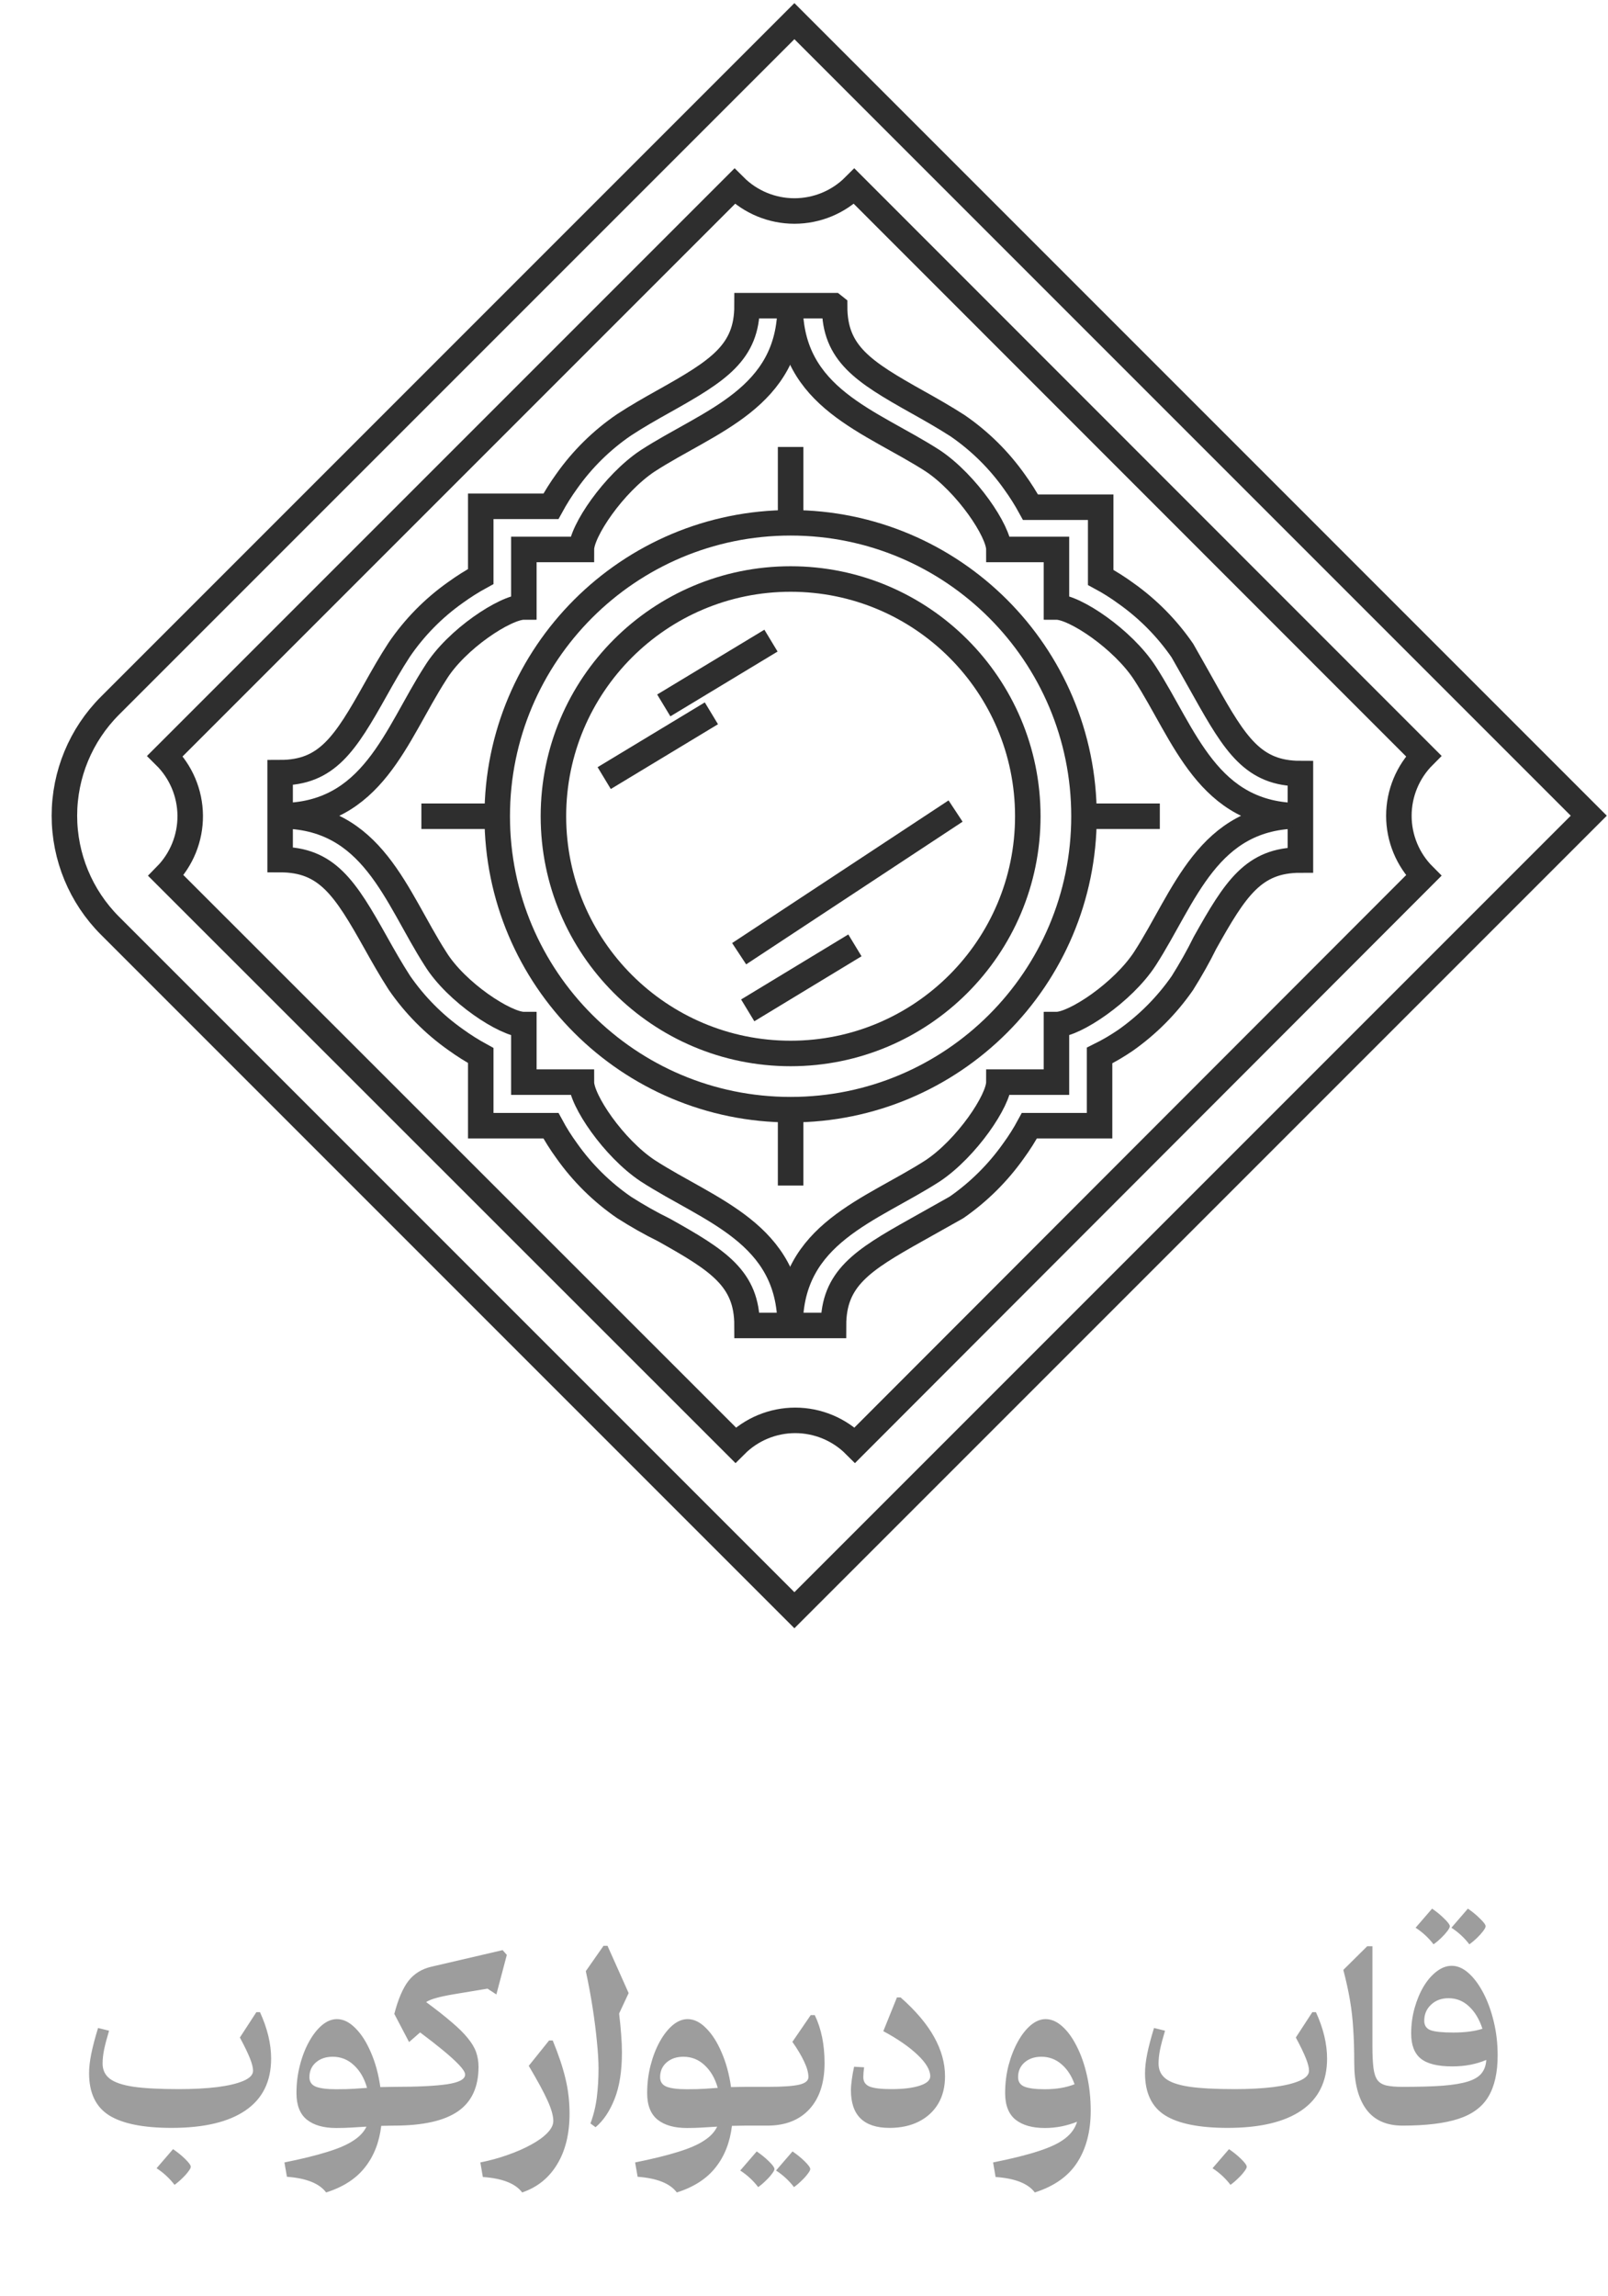 <svg width="152" height="217" viewBox="0 0 152 217" fill="none" xmlns="http://www.w3.org/2000/svg">
<path d="M15.598 71.447L69.442 17.603C70.942 19.101 72.975 19.942 75.095 19.942C77.215 19.942 79.249 19.101 80.749 17.603L134.572 71.447C133.074 72.947 132.232 74.981 132.232 77.1C132.232 79.22 133.074 81.254 134.572 82.754L80.813 136.577C80.072 135.836 79.192 135.248 78.224 134.847C77.256 134.446 76.218 134.239 75.17 134.239C74.122 134.239 73.084 134.446 72.116 134.847C71.148 135.248 70.268 135.836 69.528 136.577L15.683 82.754C17.17 81.242 17.996 79.203 17.98 77.083C17.964 74.963 17.107 72.936 15.598 71.447Z" stroke="#2E2E2E" stroke-width="2.411" stroke-miterlimit="10"/>
<path d="M10.393 66.698L75.092 2L150.183 77.092L75.092 152.183L10.393 87.485C7.637 84.728 6.088 80.99 6.088 77.092C6.088 73.193 7.637 69.455 10.393 66.698Z" stroke="#2E2E2E" stroke-width="2.411" stroke-miterlimit="10"/>
<path d="M39.833 77.143H47.001" stroke="#2E2E2E" stroke-width="2.411" stroke-miterlimit="10"/>
<path d="M78.787 28.888H70.617C70.617 33.325 67.907 35.032 62.766 37.912C61.507 38.616 60.227 39.341 58.99 40.152C56.879 41.591 55.044 43.397 53.571 45.485C53.025 46.242 52.526 47.033 52.078 47.853H45.444V54.487C44.624 54.935 43.833 55.434 43.076 55.981C40.988 57.453 39.181 59.288 37.742 61.399C36.932 62.637 36.206 63.917 35.502 65.175C32.622 70.317 30.916 73.026 26.479 73.026V81.239C30.916 81.239 32.622 83.927 35.502 89.068C36.206 90.327 36.932 91.607 37.742 92.866C39.187 94.966 40.992 96.794 43.076 98.263C43.833 98.81 44.624 99.308 45.444 99.756V106.391H52.078C52.521 107.213 53.02 108.004 53.571 108.759C55.047 110.849 56.882 112.662 58.99 114.113C60.227 114.903 61.507 115.628 62.766 116.246C67.907 119.126 70.617 120.833 70.617 125.27H78.787C78.787 120.833 81.475 119.126 86.616 116.246C87.875 115.543 89.155 114.817 90.413 114.113C92.511 112.657 94.337 110.844 95.811 108.759C96.362 108.004 96.861 107.213 97.304 106.391H103.939V99.756C104.797 99.331 105.623 98.847 106.413 98.305C108.499 96.832 110.311 95.006 111.768 92.908C112.557 91.65 113.282 90.37 113.901 89.111C116.781 83.97 118.488 81.282 122.925 81.282V73.111C118.488 73.111 116.781 70.402 113.901 65.261C113.197 64.002 112.472 62.722 111.768 61.485C110.317 59.377 108.504 57.542 106.413 56.066C105.659 55.515 104.868 55.016 104.045 54.573V47.938H97.411C96.963 47.118 96.464 46.328 95.917 45.57C94.448 43.487 92.621 41.681 90.52 40.237C89.261 39.426 87.981 38.701 86.723 37.997C81.582 35.117 78.894 33.41 78.894 28.973L78.787 28.888Z" stroke="#2E2E2E" stroke-width="2.411" stroke-miterlimit="10"/>
<path d="M74.691 125.313C74.691 116.545 67.032 114.412 61.209 110.636C58.009 108.503 54.958 104.001 54.958 102.273H49.518V96.834C47.79 96.834 43.118 93.783 41.156 90.604C37.401 84.759 35.246 77.1 26.479 77.1" stroke="#2E2E2E" stroke-width="2.411" stroke-miterlimit="10"/>
<path d="M74.69 125.313C74.69 116.545 82.349 114.412 88.194 110.636C91.373 108.503 94.423 104.001 94.423 102.273H99.863V96.834C101.591 96.834 106.157 93.783 108.226 90.604C112.002 84.759 114.135 77.1 122.903 77.1" stroke="#2E2E2E" stroke-width="2.411" stroke-miterlimit="10"/>
<path d="M74.69 28.888C74.69 37.656 82.349 39.789 88.194 43.565C91.373 45.698 94.423 50.2 94.423 51.928H99.863V57.367C101.591 57.367 106.157 60.418 108.226 63.618C112.002 69.442 114.135 77.1 122.903 77.1" stroke="#2E2E2E" stroke-width="2.411" stroke-miterlimit="10"/>
<path d="M74.691 28.888C74.691 37.656 67.032 39.789 61.209 43.565C58.009 45.698 54.958 50.2 54.958 51.928H49.518V57.367C47.79 57.367 43.118 60.418 41.156 63.618C37.401 69.442 35.246 77.1 26.479 77.1" stroke="#2E2E2E" stroke-width="2.411" stroke-miterlimit="10"/>
<path d="M74.734 104.876C90.05 104.876 102.467 92.46 102.467 77.143C102.467 61.827 90.05 49.41 74.734 49.41C59.417 49.41 47.001 61.827 47.001 77.143C47.001 92.46 59.417 104.876 74.734 104.876Z" stroke="#2E2E2E" stroke-width="2.411" stroke-miterlimit="10"/>
<path d="M74.734 49.41V42.242" stroke="#2E2E2E" stroke-width="2.411" stroke-miterlimit="10"/>
<path d="M74.734 112.044V104.855" stroke="#2E2E2E" stroke-width="2.411" stroke-miterlimit="10"/>
<path d="M102.446 77.143H109.636" stroke="#2E2E2E" stroke-width="2.411" stroke-miterlimit="10"/>
<path d="M72.878 60.546L62.745 66.669" stroke="#2E2E2E" stroke-width="2.411" stroke-miterlimit="10"/>
<path d="M80.813 89.346L70.68 95.49" stroke="#2E2E2E" stroke-width="2.411" stroke-miterlimit="10"/>
<path d="M67.246 67.415L57.113 73.538" stroke="#2E2E2E" stroke-width="2.411" stroke-miterlimit="10"/>
<path d="M90.328 76.653L69.869 90.135" stroke="#2E2E2E" stroke-width="2.411" stroke-miterlimit="10"/>
<path d="M74.734 99.564C87.117 99.564 97.155 89.526 97.155 77.143C97.155 64.76 87.117 54.722 74.734 54.722C62.352 54.722 52.313 64.76 52.313 77.143C52.313 89.526 62.352 99.564 74.734 99.564Z" stroke="#2E2E2E" stroke-width="2.411" stroke-miterlimit="10"/>
<path d="M18.034 204.781C18.034 204.882 17.955 205.032 17.798 205.232C17.648 205.44 17.454 205.655 17.218 205.877C16.989 206.106 16.749 206.31 16.498 206.489C16.018 205.866 15.453 205.343 14.801 204.921L16.358 203.116C16.781 203.403 17.164 203.714 17.508 204.051C17.859 204.395 18.034 204.638 18.034 204.781ZM8.42 195.94C8.42 195.41 8.488 194.805 8.624 194.125C8.76 193.445 8.975 192.625 9.269 191.665L10.31 191.923C10.096 192.639 9.938 193.237 9.838 193.717C9.745 194.189 9.698 194.626 9.698 195.027C9.698 195.629 9.924 196.105 10.375 196.456C10.826 196.807 11.575 197.061 12.62 197.219C13.673 197.369 15.094 197.444 16.885 197.444C18.267 197.444 19.484 197.38 20.537 197.251C21.597 197.115 22.424 196.918 23.019 196.66C23.62 196.402 23.921 196.084 23.921 195.704C23.921 195.418 23.824 195.031 23.631 194.544C23.438 194.05 23.119 193.391 22.675 192.567L24.232 190.172H24.576C25.278 191.704 25.629 193.165 25.629 194.555C25.629 196.717 24.823 198.35 23.212 199.453C21.608 200.556 19.28 201.107 16.23 201.107C13.558 201.107 11.589 200.714 10.321 199.926C9.054 199.131 8.42 197.802 8.42 195.94ZM37.23 197.229V200.893C37.023 200.893 36.819 200.896 36.618 200.903C36.418 200.903 36.224 200.907 36.038 200.914C35.852 202.475 35.336 203.786 34.491 204.846C33.653 205.913 32.432 206.701 30.828 207.209C30.191 206.357 28.955 205.863 27.122 205.727L26.886 204.373C28.519 204.044 29.861 203.714 30.914 203.385C31.974 203.062 32.797 202.708 33.385 202.321C33.979 201.942 34.398 201.498 34.642 200.989C34.169 201.018 33.696 201.047 33.224 201.075C32.758 201.104 32.278 201.118 31.784 201.118C30.595 201.118 29.672 200.857 29.013 200.334C28.354 199.804 28.024 198.966 28.024 197.82C28.024 196.904 28.132 196.03 28.347 195.199C28.561 194.361 28.852 193.613 29.217 192.954C29.582 192.295 29.99 191.776 30.441 191.396C30.9 191.017 31.369 190.827 31.849 190.827C32.45 190.827 33.03 191.11 33.589 191.676C34.155 192.234 34.645 193.001 35.06 193.975C35.483 194.941 35.78 196.034 35.952 197.251C36.138 197.244 36.335 197.24 36.543 197.24C36.751 197.233 36.98 197.229 37.23 197.229ZM29.249 196.316C29.249 196.753 29.457 197.054 29.872 197.219C30.287 197.376 30.921 197.455 31.773 197.455C32.461 197.455 33.02 197.441 33.449 197.412C33.879 197.383 34.294 197.355 34.695 197.326C34.445 196.431 34.033 195.718 33.46 195.188C32.894 194.651 32.225 194.383 31.451 194.383C30.807 194.383 30.277 194.562 29.861 194.92C29.453 195.278 29.249 195.743 29.249 196.316ZM37.241 200.893C37.026 200.893 36.855 200.717 36.726 200.366C36.597 200.008 36.532 199.575 36.532 199.066C36.532 198.536 36.597 198.1 36.726 197.756C36.855 197.405 37.026 197.229 37.241 197.229C39.468 197.229 41.144 197.147 42.269 196.982C43.4 196.811 43.966 196.506 43.966 196.069C43.966 195.862 43.776 195.557 43.397 195.156C43.017 194.755 42.505 194.29 41.86 193.76C41.216 193.23 40.5 192.671 39.712 192.084L38.67 192.997L37.273 190.333C37.639 188.929 38.086 187.887 38.616 187.207C39.153 186.527 39.873 186.083 40.775 185.875L47.511 184.307L47.908 184.758L46.92 188.496L46.082 187.948L42.849 188.485C42.175 188.6 41.638 188.715 41.237 188.829C40.836 188.937 40.518 189.065 40.281 189.216C41.262 189.939 42.072 190.576 42.709 191.128C43.353 191.672 43.858 192.174 44.224 192.632C44.596 193.083 44.857 193.523 45.008 193.953C45.158 194.383 45.233 194.845 45.233 195.339C45.233 197.251 44.582 198.655 43.278 199.55C41.975 200.445 39.963 200.893 37.241 200.893ZM53.838 199.765C53.838 201.67 53.448 203.263 52.667 204.545C51.894 205.834 50.791 206.722 49.358 207.209C48.728 206.364 47.489 205.877 45.642 205.748L45.405 204.373C46.3 204.194 47.16 203.958 47.983 203.664C48.807 203.378 49.545 203.055 50.196 202.697C50.848 202.346 51.36 201.978 51.732 201.591C52.112 201.204 52.302 200.825 52.302 200.452C52.302 199.965 52.123 199.328 51.765 198.54C51.414 197.752 50.819 196.653 49.981 195.242L51.904 192.847H52.248C52.8 194.186 53.2 195.385 53.451 196.445C53.709 197.505 53.838 198.612 53.838 199.765ZM56.577 195.489C56.577 194.802 56.527 193.964 56.427 192.976C56.334 191.98 56.198 190.906 56.019 189.753C55.84 188.6 55.625 187.447 55.374 186.294L57.05 183.898H57.426L59.424 188.367L58.522 190.301C58.607 190.995 58.672 191.651 58.715 192.267C58.765 192.882 58.79 193.452 58.79 193.975C58.79 195.743 58.557 197.212 58.092 198.379C57.633 199.539 57.035 200.427 56.298 201.043L55.815 200.688C56.108 199.901 56.309 199.077 56.416 198.218C56.523 197.351 56.577 196.442 56.577 195.489ZM70.381 197.229V200.893C70.173 200.893 69.969 200.896 69.769 200.903C69.568 200.903 69.375 200.907 69.189 200.914C69.002 202.475 68.487 203.786 67.642 204.846C66.804 205.913 65.583 206.701 63.978 207.209C63.341 206.357 62.106 205.863 60.273 205.727L60.036 204.373C61.669 204.044 63.012 203.714 64.064 203.385C65.124 203.062 65.948 202.708 66.535 202.321C67.13 201.942 67.549 201.498 67.792 200.989C67.319 201.018 66.847 201.047 66.374 201.075C65.909 201.104 65.429 201.118 64.935 201.118C63.746 201.118 62.822 200.857 62.163 200.334C61.504 199.804 61.175 198.966 61.175 197.82C61.175 196.904 61.282 196.03 61.497 195.199C61.712 194.361 62.002 193.613 62.367 192.954C62.732 192.295 63.141 191.776 63.592 191.396C64.05 191.017 64.519 190.827 64.999 190.827C65.601 190.827 66.181 191.11 66.739 191.676C67.305 192.234 67.796 193.001 68.211 193.975C68.633 194.941 68.931 196.034 69.103 197.251C69.289 197.244 69.486 197.24 69.693 197.24C69.901 197.233 70.13 197.229 70.381 197.229ZM62.399 196.316C62.399 196.753 62.607 197.054 63.023 197.219C63.438 197.376 64.072 197.455 64.924 197.455C65.611 197.455 66.17 197.441 66.6 197.412C67.029 197.383 67.445 197.355 67.846 197.326C67.595 196.431 67.183 195.718 66.61 195.188C66.045 194.651 65.375 194.383 64.602 194.383C63.957 194.383 63.427 194.562 63.012 194.92C62.603 195.278 62.399 195.743 62.399 196.316ZM73.206 204.996C73.206 205.096 73.127 205.247 72.97 205.447C72.819 205.655 72.626 205.87 72.39 206.092C72.16 206.321 71.921 206.525 71.67 206.704C71.19 206.081 70.624 205.558 69.973 205.136L71.53 203.331C71.953 203.618 72.336 203.929 72.68 204.266C73.031 204.609 73.206 204.853 73.206 204.996ZM76.59 204.996C76.59 205.096 76.511 205.247 76.353 205.447C76.203 205.655 76.01 205.87 75.773 206.092C75.544 206.321 75.304 206.525 75.054 206.704C74.574 206.081 74.008 205.558 73.356 205.136L74.914 203.331C75.337 203.618 75.72 203.929 76.064 204.266C76.414 204.609 76.59 204.853 76.59 204.996ZM70.392 200.893C70.17 200.893 69.998 200.717 69.876 200.366C69.747 200.015 69.683 199.582 69.683 199.066C69.683 198.536 69.747 198.1 69.876 197.756C70.005 197.405 70.177 197.229 70.392 197.229H72.54C73.951 197.229 74.95 197.161 75.537 197.025C76.124 196.889 76.418 196.649 76.418 196.306C76.418 195.897 76.285 195.414 76.02 194.855C75.763 194.297 75.39 193.67 74.903 192.976L76.633 190.451H77.019C77.635 191.726 77.943 193.233 77.943 194.974C77.943 196.85 77.463 198.307 76.504 199.346C75.551 200.377 74.23 200.893 72.54 200.893H70.392ZM80.436 197.552C80.436 197.28 80.464 196.936 80.522 196.521C80.579 196.098 80.65 195.701 80.736 195.328L81.682 195.382C81.632 195.726 81.606 196.037 81.606 196.316C81.606 196.746 81.811 197.043 82.219 197.208C82.634 197.366 83.318 197.444 84.27 197.444C85.366 197.444 86.251 197.337 86.924 197.122C87.597 196.907 87.934 196.61 87.934 196.23C87.934 195.636 87.533 194.959 86.731 194.2C85.936 193.441 84.858 192.696 83.497 191.966L84.786 188.775H85.13C86.555 190.029 87.611 191.275 88.299 192.514C88.986 193.745 89.33 194.984 89.33 196.23C89.33 197.24 89.112 198.11 88.675 198.841C88.238 199.564 87.626 200.123 86.838 200.517C86.057 200.91 85.141 201.107 84.088 201.107C81.653 201.107 80.436 199.922 80.436 197.552ZM103.102 199.485C103.102 201.426 102.679 203.052 101.834 204.362C100.996 205.673 99.657 206.622 97.816 207.209C97.186 206.364 95.951 205.877 94.11 205.748L93.874 204.373C95.664 204.015 97.111 203.653 98.214 203.288C99.317 202.93 100.147 202.529 100.706 202.085C101.265 201.648 101.633 201.129 101.812 200.527C101.347 200.714 100.853 200.86 100.33 200.968C99.807 201.068 99.288 201.118 98.772 201.118C97.584 201.118 96.66 200.857 96.001 200.334C95.342 199.804 95.013 198.966 95.013 197.82C95.013 196.904 95.12 196.03 95.335 195.199C95.557 194.361 95.851 193.613 96.216 192.954C96.581 192.295 96.989 191.776 97.44 191.396C97.899 191.017 98.364 190.827 98.837 190.827C99.381 190.827 99.908 191.056 100.416 191.515C100.924 191.966 101.379 192.592 101.78 193.395C102.188 194.189 102.511 195.11 102.747 196.155C102.983 197.201 103.102 198.311 103.102 199.485ZM96.237 196.316C96.237 196.753 96.445 197.054 96.86 197.219C97.276 197.376 97.909 197.455 98.762 197.455C99.843 197.455 100.781 197.298 101.576 196.982C101.297 196.188 100.885 195.557 100.341 195.092C99.796 194.619 99.163 194.383 98.439 194.383C97.795 194.383 97.265 194.562 96.85 194.92C96.441 195.278 96.237 195.743 96.237 196.316ZM117.851 204.781C117.851 204.882 117.772 205.032 117.614 205.232C117.464 205.44 117.271 205.655 117.034 205.877C116.805 206.106 116.565 206.31 116.314 206.489C115.835 205.866 115.269 205.343 114.617 204.921L116.175 203.116C116.597 203.403 116.98 203.714 117.324 204.051C117.675 204.395 117.851 204.638 117.851 204.781ZM108.236 195.94C108.236 195.41 108.304 194.805 108.44 194.125C108.576 193.445 108.791 192.625 109.085 191.665L110.127 191.923C109.912 192.639 109.755 193.237 109.654 193.717C109.561 194.189 109.515 194.626 109.515 195.027C109.515 195.629 109.74 196.105 110.191 196.456C110.643 196.807 111.391 197.061 112.437 197.219C113.489 197.369 114.911 197.444 116.701 197.444C118.083 197.444 119.301 197.38 120.354 197.251C121.413 197.115 122.241 196.918 122.835 196.66C123.437 196.402 123.737 196.084 123.737 195.704C123.737 195.418 123.641 195.031 123.447 194.544C123.254 194.05 122.935 193.391 122.491 192.567L124.049 190.172H124.393C125.094 191.704 125.445 193.165 125.445 194.555C125.445 196.717 124.64 198.35 123.028 199.453C121.424 200.556 119.097 201.107 116.046 201.107C113.375 201.107 111.405 200.714 110.138 199.926C108.87 199.131 108.236 197.802 108.236 195.94ZM128.013 194.963C128.013 193.753 127.98 192.678 127.916 191.74C127.859 190.795 127.755 189.885 127.604 189.012C127.454 188.131 127.246 187.186 126.981 186.176L129.237 183.941H129.731V193.384C129.731 194.236 129.764 194.92 129.828 195.436C129.893 195.944 130.018 196.327 130.204 196.585C130.397 196.843 130.684 197.015 131.063 197.101C131.443 197.187 131.948 197.229 132.578 197.229V200.893C131.053 200.893 129.91 200.381 129.151 199.356C128.392 198.325 128.013 196.861 128.013 194.963ZM137.047 182.051C137.047 182.151 136.968 182.305 136.811 182.513C136.66 182.713 136.467 182.928 136.23 183.157C136.001 183.379 135.761 183.58 135.511 183.759C135.031 183.136 134.465 182.613 133.813 182.19L135.371 180.386C135.794 180.672 136.177 180.987 136.521 181.331C136.871 181.668 137.047 181.908 137.047 182.051ZM140.431 182.051C140.431 182.151 140.352 182.305 140.194 182.513C140.044 182.713 139.851 182.928 139.614 183.157C139.385 183.379 139.145 183.58 138.895 183.759C138.415 183.136 137.849 182.613 137.197 182.19L138.755 180.386C139.177 180.672 139.561 180.987 139.904 181.331C140.255 181.668 140.431 181.908 140.431 182.051ZM131.88 199.066C131.88 198.515 131.944 198.071 132.073 197.734C132.195 197.398 132.367 197.229 132.589 197.229C134.1 197.229 135.357 197.194 136.359 197.122C137.362 197.043 138.16 196.911 138.755 196.725C139.349 196.538 139.779 196.281 140.044 195.951C140.316 195.615 140.466 195.192 140.495 194.684C139.535 195.092 138.465 195.296 137.283 195.296C135.901 195.296 134.906 195.049 134.297 194.555C133.695 194.061 133.395 193.273 133.395 192.191C133.395 191.354 133.502 190.551 133.717 189.785C133.932 189.019 134.218 188.335 134.576 187.733C134.941 187.132 135.353 186.659 135.812 186.315C136.27 185.965 136.743 185.789 137.229 185.789C137.774 185.789 138.304 186.018 138.819 186.477C139.335 186.935 139.8 187.562 140.216 188.356C140.631 189.151 140.961 190.057 141.204 191.074C141.448 192.084 141.569 193.144 141.569 194.254C141.569 195.872 141.279 197.169 140.699 198.143C140.126 199.117 139.185 199.818 137.874 200.248C136.563 200.678 134.802 200.893 132.589 200.893C132.367 200.893 132.195 200.721 132.073 200.377C131.944 200.026 131.88 199.589 131.88 199.066ZM134.63 190.978C134.63 191.429 134.834 191.729 135.242 191.88C135.658 192.023 136.37 192.095 137.38 192.095C138.476 192.095 139.392 191.977 140.13 191.74C139.843 190.852 139.424 190.15 138.873 189.635C138.322 189.112 137.674 188.851 136.929 188.851C136.256 188.851 135.704 189.055 135.274 189.463C134.845 189.864 134.63 190.369 134.63 190.978Z" fill="#9D9D9D"/>
</svg>
